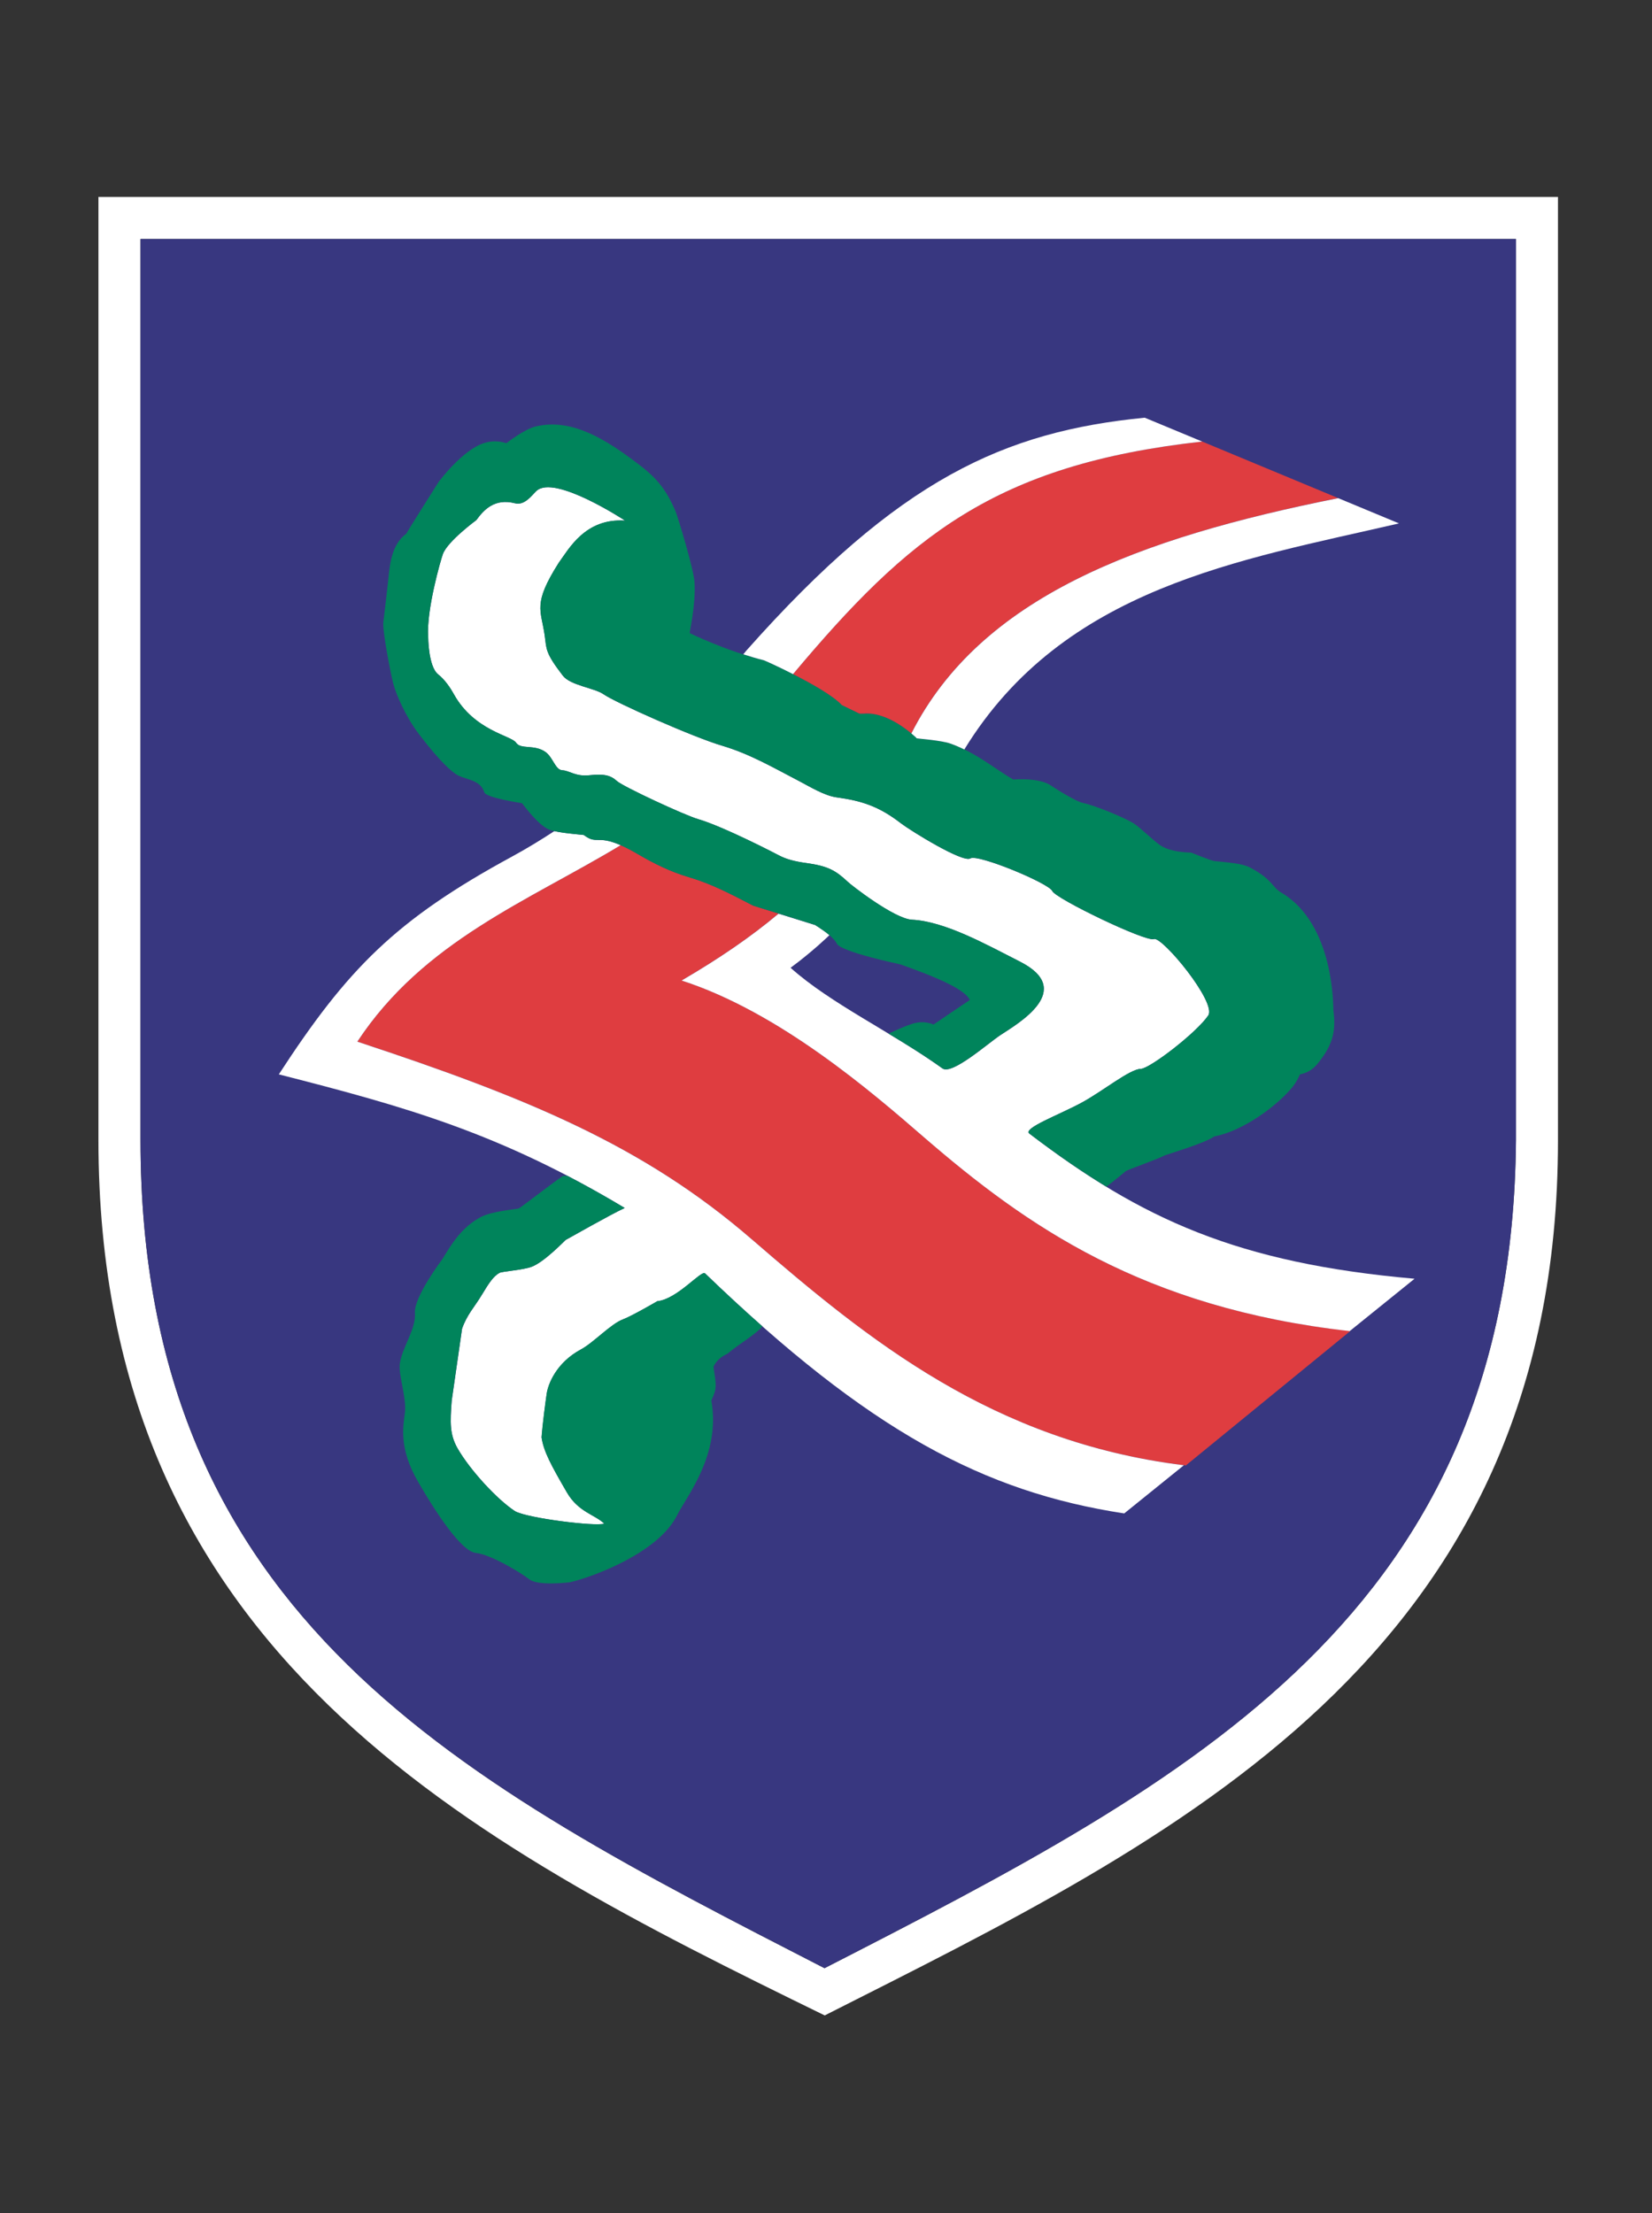 <svg width="386" height="517" viewBox="0 0 386 517" fill="none" xmlns="http://www.w3.org/2000/svg">
<rect x="0" y="0" width="386" height="517" fill="#333333" stroke="none"/>
<g clip-path="url(#clip0_7_794)">
<path d="M354.21 55.83V266.37C353.29 377.07 278.66 415.66 192.65 459.75C108.52 416.53 32.83 378.43 32.83 266.23V55.83H354.21ZM23 46V266.23C23 386.06 109.36 430.07 192.7 470.78C273.99 429.66 364.03 387.32 364.03 266.4V46H23Z" fill="white"/>
<path d="M192.66 459.74C278.67 415.67 353.3 377.06 354.22 266.38V55.83H32.83V266.23C32.83 378.43 108.51 416.53 192.65 459.74" fill="#383780"/>
<path d="M215.88 265.63C203.74 255.12 182.14 236.43 159.27 229.03C168.04 223.9 175.46 218.84 181.92 213.4C178.77 212.44 175.98 211.55 175.98 211.55C170.53 208.73 166.22 206.46 161.05 204.93C156.77 203.69 152.82 201.74 149.16 199.59C147.5 198.6 146.14 197.91 145 197.43C123.27 210.55 98.99 219.78 83.49 243.32C123.07 256.37 150.34 267.57 175.64 289.48C203.05 313.19 232.23 336.91 277.08 342.31L315.5 310.92C267.14 305.53 239.88 286.39 215.89 265.62" fill="#DF3D40"/>
<path d="M102.36 157.52C103.96 158.77 105.29 160.78 106.02 162.13C110.79 170.72 119.47 171.81 120.57 173.48C121.67 175.16 124.85 173.8 127.46 175.67C129.24 176.95 129.75 179.88 131.4 179.93C133.07 180.01 134.5 181.47 137.78 181.09C141.08 180.73 142.69 181.09 144.16 182.47C145.69 183.8 159.93 190.42 163.14 191.35C169.35 193.18 182 199.8 182 199.81C183.68 200.69 185.61 201.22 188.45 201.61C193.46 202.31 195.26 203.33 198.1 206C198.8 206.69 208.94 214.63 213.08 214.84C220.8 215.24 230.29 220.54 238.32 224.63C251.46 231.3 237.8 239.12 233.74 241.8C230.86 243.7 222.45 251.18 220.22 249.58C208.33 241.07 194.14 234.49 184.72 226.06C189.97 222.2 193.8 218.44 193.8 218.44C192.33 217.19 190.52 216.14 190.47 216.08C190.39 216.05 185.89 214.64 181.92 213.42C175.45 218.86 168.04 223.91 159.27 229.04C182.14 236.43 203.74 255.12 215.88 265.64C239.88 286.38 267.11 305.5 315.37 310.93L330.52 298.7C289.21 295.06 266.73 284.8 240.52 264.8C238.87 263.56 247.59 260.37 252.76 257.55C257.72 254.86 263.98 249.72 266.55 249.68C268.66 249.61 279.57 241.25 282.3 237.21C284.36 234.18 271.48 218.62 269.61 219.36C267.78 220.1 246.68 209.94 245.87 208.14C245.07 206.32 228.47 199.43 226.73 200.52C225 201.62 212.88 194.12 210.53 192.34C205.41 188.36 201.33 187.05 195.47 186.26C192.63 185.86 189.4 183.86 186.76 182.48C180.4 179.16 175.16 176.12 168.81 174.22C162.12 172.27 143.79 164.12 141 162.16C138.87 160.69 133.24 160.13 131.49 157.8C127.34 152.4 127.73 151.69 127.27 148.4C126.4 142.4 124.45 141.12 130.55 131.48C132.9 128.27 136.74 120.99 146.05 121.62C146.05 121.62 129.52 110.72 125.33 114.69C124.23 115.73 122.58 118.14 120.33 117.56C115.58 116.35 113.09 119.04 111.3 121.5C111.3 121.5 104.61 126.4 103.49 129.41C102.95 130.87 99.62 142.52 100.05 148.72C100.05 148.72 100.05 155.69 102.38 157.52" fill="white"/>
<path d="M175.64 289.48C150.34 267.58 123.07 256.38 83.49 243.32C99 219.79 123.27 210.55 145.01 197.43C139.53 195.03 139.44 197.35 136.41 195.05C136.29 194.98 132.09 194.72 129.53 194.14C126.35 196.22 123.08 198.21 119.72 200.04C92.41 214.86 81.18 226.33 65.15 250.96C94.55 258.47 116.78 264.64 145.98 282.17C142.78 283.62 132.63 289.4 132.17 289.64C131.92 289.83 127.16 294.82 124.21 295.91C122.24 296.65 117.38 296.98 116.73 297.32C115.25 298.13 114.22 299.77 112.63 302.39C110.85 305.37 109.15 307.01 107.97 310.38L105.55 327.2C105.17 332.27 105.05 335.09 106.96 338.4C109.84 343.38 116.09 350.21 120.34 353C123.16 354.63 139.2 356.63 141.2 355.91C138.95 353.76 135.13 353.22 132.45 348.59C128.77 342.25 127.02 339.04 126.55 335.75C126.78 332.65 127.5 327.27 127.75 325.55C128.07 323.34 129.97 318.32 135.74 315.22C138.76 313.6 142.72 309.24 145.62 308.17C147.52 307.48 153.61 303.95 153.59 303.95C158.3 303.47 163.86 296.6 164.76 297.46C203.18 334.44 229.97 348.5 262.68 353.52L276.62 342.27C232.05 336.73 202.98 313.13 175.67 289.5" fill="white"/>
<path d="M97.81 171.38C103.27 178.55 105.67 180.22 106.46 180.79C108.44 182.17 112.22 181.95 113.15 185.06C113.53 186.36 121.75 187.56 121.97 187.62C122.2 187.85 125.67 192.71 128.27 193.76C128.75 193.97 129.47 194.14 130.24 194.28C130.3 194.28 130.36 194.32 130.45 194.32C131.26 194.47 132.15 194.6 132.98 194.69C133.1 194.69 133.21 194.71 133.34 194.72C133.63 194.76 133.91 194.79 134.19 194.81C134.34 194.84 134.52 194.85 134.66 194.86C134.85 194.89 135.03 194.9 135.21 194.92C135.52 194.95 135.79 194.98 135.98 195C136.03 195 136.08 195 136.13 195C136.26 195.02 136.41 195.05 136.41 195.05C140.05 197.83 139.42 193.84 149.16 199.58C152.83 201.72 156.78 203.68 161.05 204.92C166.22 206.45 170.53 208.71 175.98 211.54C175.98 211.54 190.35 215.99 190.47 216.06C190.47 216.08 190.55 216.13 190.68 216.21C190.74 216.26 190.79 216.28 190.88 216.34C191.03 216.42 191.24 216.57 191.5 216.73C191.54 216.75 191.57 216.78 191.62 216.84C192.25 217.23 193 217.77 193.73 218.37C193.75 218.4 193.77 218.41 193.8 218.42V218.44C194.54 219.08 195.21 219.76 195.51 220.41C196.42 222.34 210.35 225.26 210.35 225.26C219.85 228.6 225.53 231.27 226.61 233.58C226.61 233.58 218.11 239.31 218.14 239.31C218.11 239.39 216.16 238.2 213.11 239.16C211.73 239.59 209.33 240.65 207.63 241.44C211.9 244.02 216.19 246.66 220.21 249.56C222.45 251.16 230.86 243.68 233.74 241.78C237.8 239.11 251.46 231.29 238.32 224.62C230.29 220.53 220.8 215.23 213.09 214.83C208.94 214.61 198.79 206.67 198.11 205.99C195.27 203.33 193.47 202.3 188.46 201.6C185.62 201.22 183.69 200.69 182.01 199.8C182.01 199.8 169.36 193.17 163.15 191.34C159.95 190.42 145.71 183.79 144.18 182.46C142.71 181.08 141.1 180.73 137.79 181.08C134.51 181.46 133.07 180 131.41 179.92C129.75 179.87 129.25 176.94 127.47 175.66C124.86 173.79 121.68 175.15 120.58 173.47C119.48 171.81 110.8 170.71 106.04 162.12C105.3 160.78 103.97 158.76 102.37 157.52C100.05 155.68 100.05 148.72 100.05 148.72C99.61 142.51 102.95 130.87 103.49 129.4C104.6 126.4 111.29 121.49 111.29 121.49C113.09 119.03 115.58 116.34 120.33 117.55C122.58 118.13 124.24 115.72 125.33 114.69C129.53 110.71 146.05 121.6 146.05 121.6C136.74 120.97 132.9 128.25 130.54 131.46C124.43 141.09 126.39 142.38 127.26 148.38C127.72 151.67 127.33 152.39 131.47 157.78C133.23 160.11 138.86 160.66 140.98 162.14C143.78 164.1 162.11 172.25 168.8 174.2C175.15 176.1 180.39 179.14 186.75 182.46C189.38 183.84 192.62 185.84 195.46 186.24C201.32 187.04 205.4 188.35 210.53 192.32C212.87 194.1 225 201.6 226.73 200.5C228.48 199.41 245.07 206.3 245.88 208.13C246.68 209.93 267.79 220.08 269.62 219.35C271.49 218.61 284.37 234.17 282.32 237.2C279.58 241.24 268.67 249.6 266.57 249.67C263.99 249.71 257.74 254.85 252.78 257.54C247.6 260.36 238.88 263.56 240.53 264.8C246.65 269.45 252.55 273.57 258.52 277.19C260.17 275.97 263.13 273.5 263.13 273.5C264.33 272.94 270.71 270.67 272.06 269.92H272.04C272.04 269.92 272.06 269.92 272.08 269.92H272.06C272.63 269.66 281.52 267.05 283.72 265.46C290.48 264.19 298.41 258.3 302 253.92C302.82 252.89 303.36 251.84 303.75 250.95C304.93 250.73 306.47 250.15 307.76 248.59C311.69 243.86 312.12 240.53 311.56 236.02C311.48 235.27 311.86 215.9 299.4 208.51C297.14 207.18 297.47 205.6 292.4 202.81C290.81 201.93 289.07 201.62 283.75 201.14C283.11 201.09 278.34 199.17 278.34 199.17C275.353 199.07 273.083 198.583 271.53 197.71C269.88 196.8 266.66 193.44 264.78 192.26C262.62 190.95 256.02 188.21 253.13 187.58C251.97 187.35 250.13 186.26 248.64 185.42C248.2 185.15 246.23 183.97 245.66 183.55C242.8 181.54 236.75 182.09 236.75 182.09C235.19 181.17 233.71 180.19 232.28 179.22C229.2 177.15 225.99 175.05 221.99 173.68C219.92 172.96 214.75 172.58 214.16 172.48V172.41C214.16 172.41 208.9 167.14 203.27 166.7C202.29 166.6 201.38 166.82 200.77 166.68C200.62 166.59 196.71 164.71 196.71 164.71C192.95 160.62 178.69 154.3 178.5 154.25C169.52 152.01 161.16 147.89 161.16 147.89C161.04 147.86 162.63 141.28 162.27 135.9C162.06 132.85 158.39 120.74 157.86 119.48C155.47 113.84 153.06 111.35 148.87 108.19C141.93 102.96 133.78 97.54 125.16 99.62C122.53 100.25 118.63 103.31 118.32 103.52C117.22 103.2 115.47 102.77 113.17 103.47C107.97 105.1 102.45 112.63 102.45 112.63C102.45 112.63 95.16 124.15 94.94 124.66C94.89 124.7 94.84 124.74 94.79 124.78C91.53 127.25 91.09 131.73 90.73 135.32C90.63 136.45 89.55 145.55 89.55 145.55C89.47 148.04 91.24 157.06 91.84 159.49C92.51 162.24 94.95 167.66 97.83 171.4" fill="#00845B"/>
<path d="M164.74 297.45C163.85 296.6 158.28 303.46 153.57 303.94C153.6 303.94 147.5 307.47 145.6 308.16C142.7 309.23 138.74 313.58 135.72 315.21C129.95 318.31 128.05 323.33 127.73 325.54C127.47 327.26 126.75 332.65 126.53 335.74C127.01 339.02 128.75 342.24 132.43 348.58C135.11 353.21 138.93 353.75 141.18 355.9C139.19 356.62 123.15 354.62 120.33 352.99C116.08 350.2 109.83 343.38 106.95 338.39C105.03 335.08 105.15 332.26 105.53 327.2L107.95 310.38C109.12 307.02 110.83 305.38 112.62 302.39C114.2 299.77 115.24 298.14 116.71 297.32C117.36 296.99 122.22 296.66 124.2 295.91C127.15 294.83 131.91 289.84 132.16 289.64C132.63 289.4 142.78 283.62 145.97 282.17C141.34 279.39 136.92 276.94 132.6 274.68C132.23 274.69 131.9 274.68 131.52 274.69C129.63 275.91 121.63 282.12 121.2 282.29C120.68 282.47 115.01 282.87 112.3 284.31C107.81 286.7 105.39 290.78 103.41 294.05C103.41 294.05 96.63 303 96.95 306.72C97.24 310.45 93.98 314.66 93.42 318.54C93.06 321.14 95.05 326.62 94.61 330C94.16 333.38 93.21 338.4 97.67 346.1C101.61 352.93 107.74 362.42 111.2 362.75C114.65 363.1 121.6 367.3 123.68 368.91C125.75 370.54 133.17 369.6 133.17 369.6C139.3 368.15 153.94 362.46 158.17 354.01C160.41 349.53 168.47 339.8 166.21 327.17C167.55 324.15 167.39 323.84 166.72 319.32C166.7 319.24 167.39 317.37 169.95 316.23C172.74 313.88 176.53 311.74 178.14 309.83C173.8 306.01 169.34 301.89 164.73 297.44" fill="#00845B"/>
<path d="M196.69 164.69C196.69 164.69 200.6 166.57 200.75 166.66C201.37 166.79 202.28 166.59 203.25 166.68C207.28 167 211.09 169.76 212.94 171.32C229.08 139.53 265.8 125.73 312.67 116.35L280.89 103.14C232.38 108.51 212.23 125.36 185.29 157.46C189.58 159.64 194.66 162.49 196.69 164.69Z" fill="#DF3D40"/>
<path d="M185.3 157.46C212.24 125.37 232.37 108.53 280.89 103.14L267.47 97.57C234.69 100.8 210.05 111.83 174.5 151.85C174.21 152.17 173.96 152.51 173.68 152.84C175.26 153.35 176.84 153.82 178.48 154.23C178.58 154.25 181.76 155.65 185.48 157.56C185.43 157.53 185.35 157.49 185.3 157.46Z" fill="white"/>
<path d="M312.67 116.37C265.8 125.73 229.09 139.54 212.95 171.32C212.95 171.32 212.95 171.32 212.92 171.3C213.69 171.93 214.15 172.39 214.15 172.39V172.46C214.74 172.56 219.9 172.94 221.98 173.66C223.16 174.07 224.28 174.56 225.32 175.07C248.57 137.16 289.83 130.85 326.88 122.26L312.68 116.36L312.67 116.37Z" fill="white"/>
</g>
<defs>
<clipPath id="clip0_7_794">
<rect width="341.03" height="424.78" fill="white" transform="translate(23 46)"/>
</clipPath>
</defs>
</svg>
